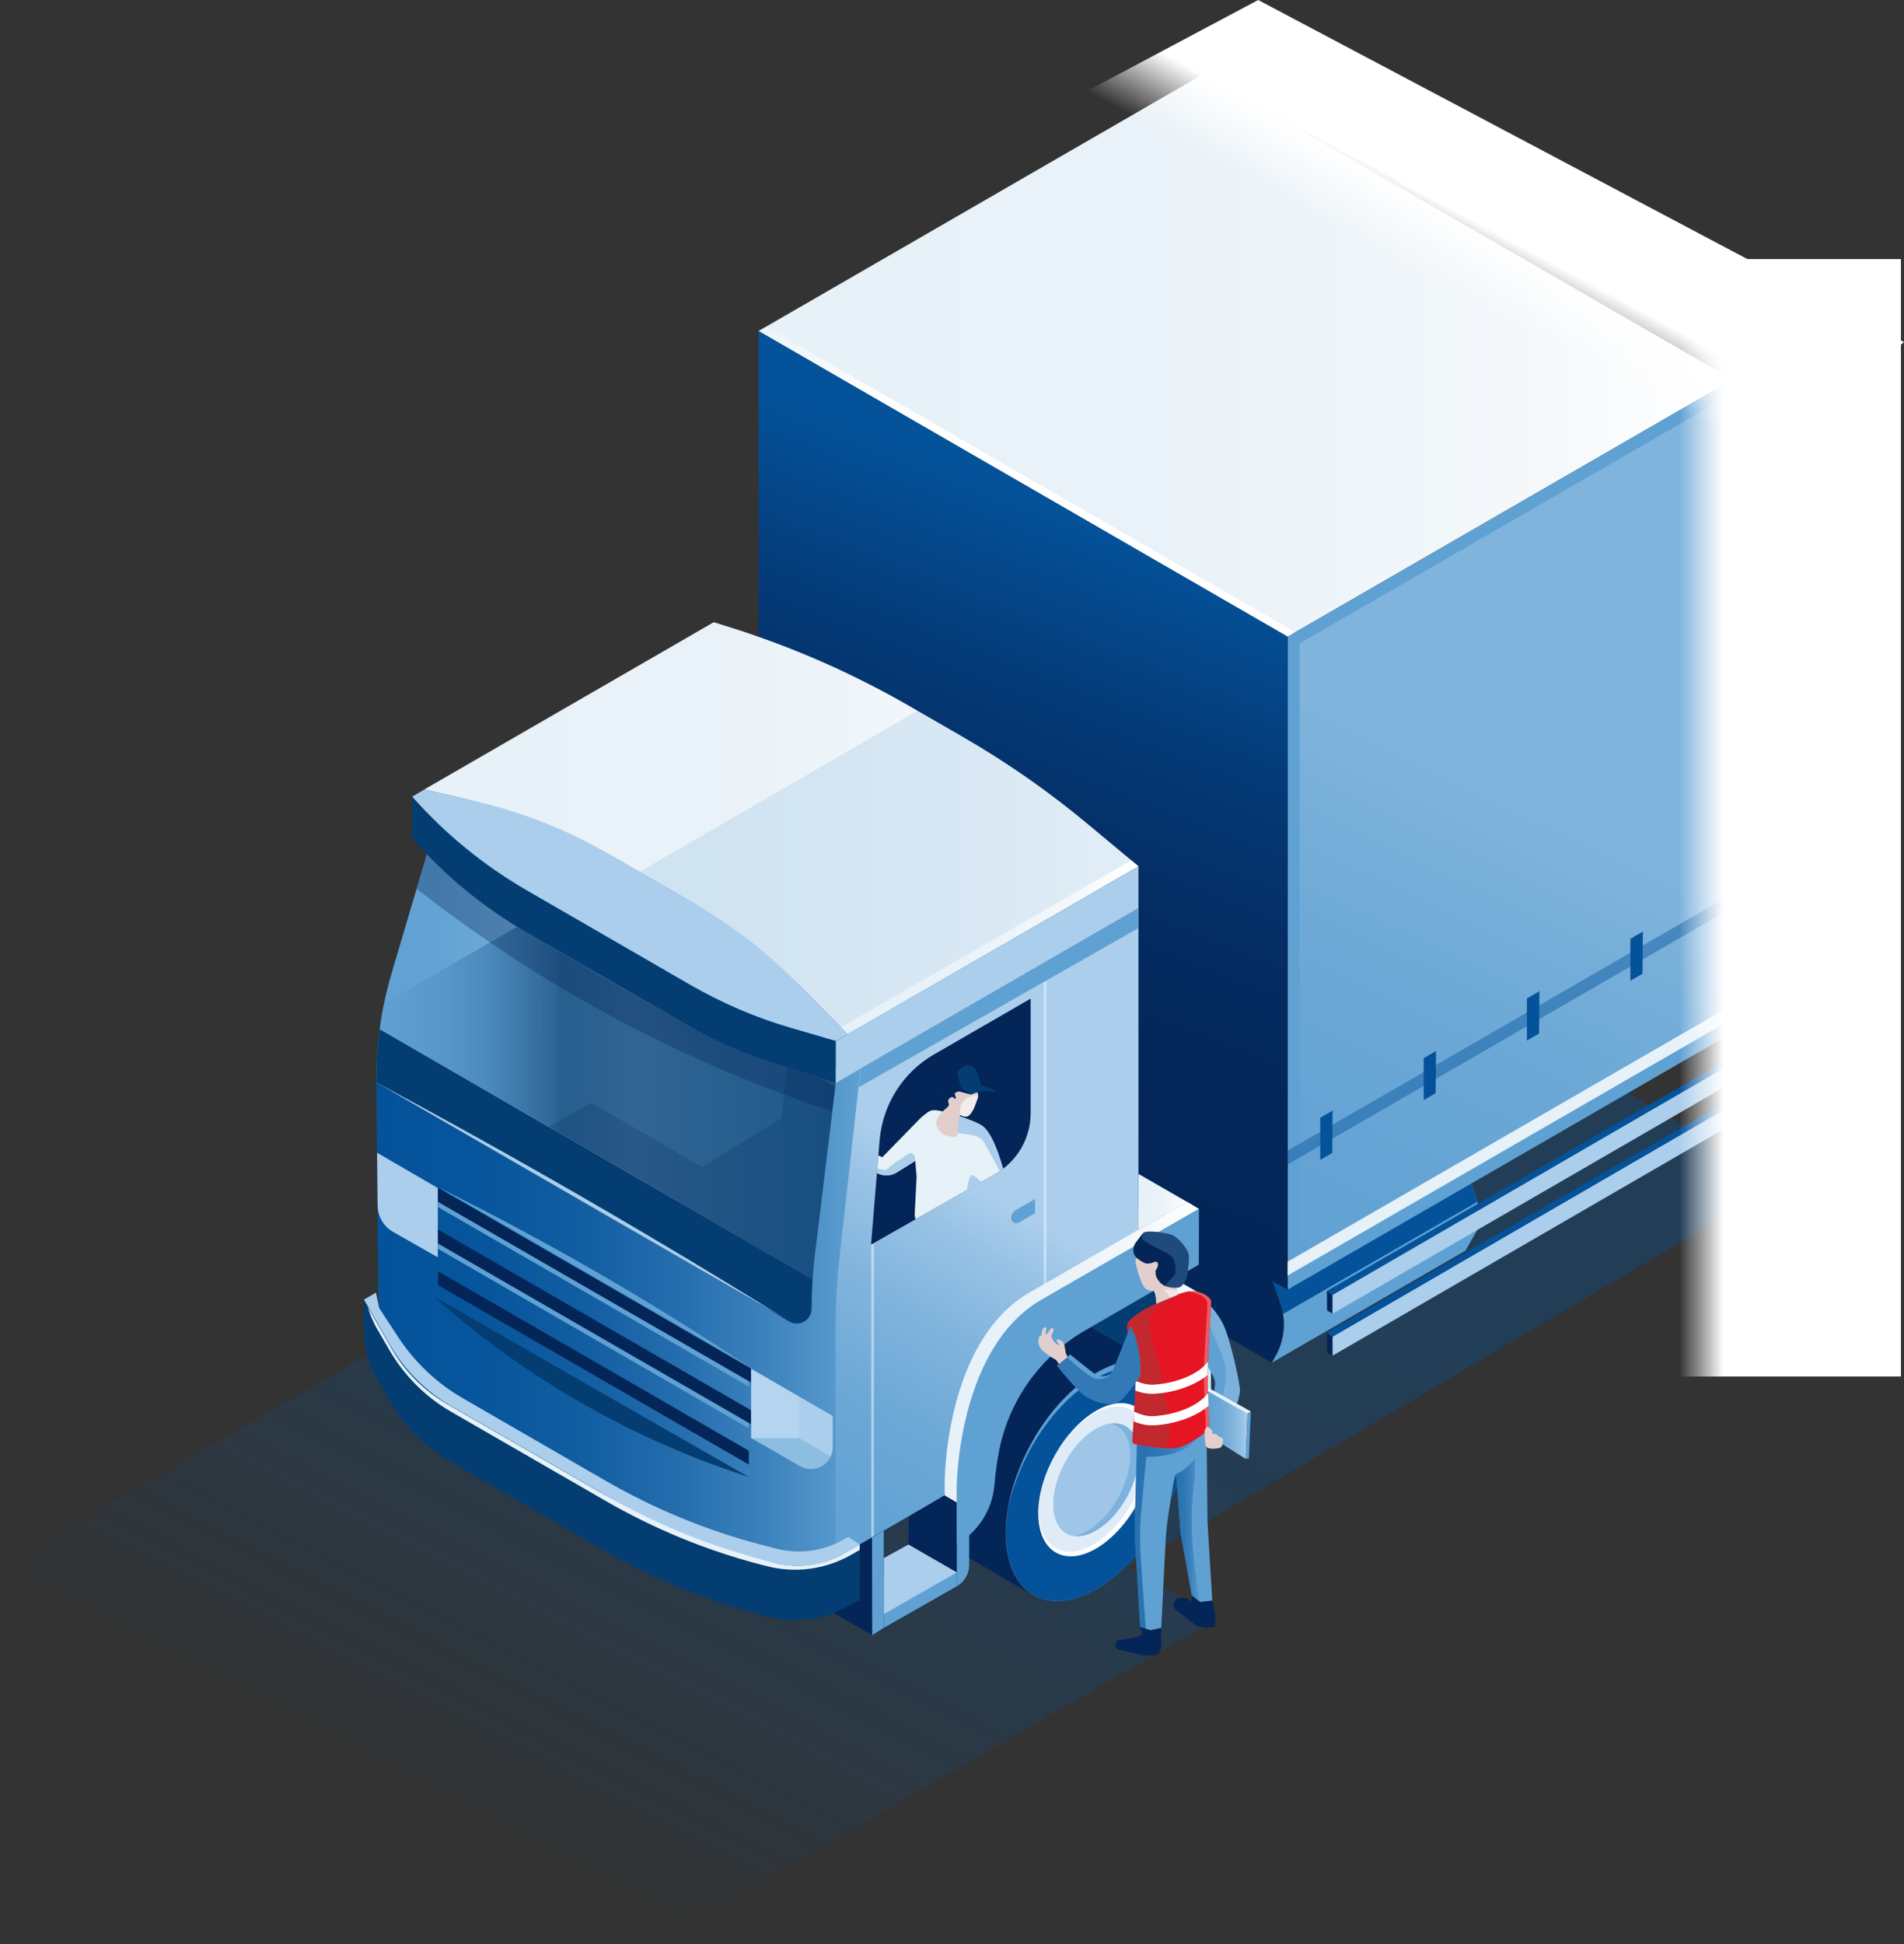 <?xml version="1.0" encoding="utf-8"?>
<!-- Generator: Adobe Illustrator 27.5.0, SVG Export Plug-In . SVG Version: 6.00 Build 0)  -->
<svg version="1.1" id="Calque_1" xmlns="http://www.w3.org/2000/svg" xmlns:xlink="http://www.w3.org/1999/xlink" x="0px" y="0px"
	 viewBox="0 0 1003.3 1024.3" style="enable-background:new 0 0 1003.3 1024.3;" xml:space="preserve">
<rect x="0" y="0" width="1003.3" height="1024.3" fill="#333333" stroke="none"/>
<style type="text/css">
	.st0{opacity:0.35;fill:url(#SVGID_1_);enable-background:new    ;}
	.st1{fill:#033D71;}
	.st2{fill:#60A1D3;}
	.st3{clip-path:url(#SVGID_00000078027009211397834580000017554516669481395105_);}
	.st4{fill:#04529A;}
	.st5{fill:#042557;}
	.st6{fill:url(#SVGID_00000152965368752250968380000003078755199606118793_);}
	.st7{clip-path:url(#SVGID_00000016075600682309501370000014628975375846566564_);}
	.st8{fill:url(#SVGID_00000011032534390810732310000012489004437137418428_);}
	.st9{fill:url(#SVGID_00000090976917598159981730000011143471012534960007_);}
	.st10{clip-path:url(#SVGID_00000141416116708956688830000007461799591625556633_);}
	.st11{fill:#FFFFFF;}
	.st12{clip-path:url(#SVGID_00000152965257797603985880000012393980710345579407_);}
	.st13{clip-path:url(#SVGID_00000016072238812470325170000000180016102554514839_);}
	.st14{opacity:0.35;fill:#FFFFFF;enable-background:new    ;}
	.st15{opacity:0.38;fill:#ABCEEC;enable-background:new    ;}
	.st16{fill:url(#SVGID_00000159447759827632303470000002080905130474173594_);}
	.st17{fill:url(#SVGID_00000139976291307209262030000001518198132614932625_);}
	.st18{fill:url(#SVGID_00000014621493929070958580000012736688627521302709_);}
	.st19{fill:url(#SVGID_00000085963716570454615540000009504874243707035008_);}
	.st20{fill:url(#SVGID_00000057835334597060220820000004727690153041371027_);}
	.st21{fill:url(#SVGID_00000030480349711640364980000004889450472782210959_);}
	.st22{fill:url(#SVGID_00000078767455772454446310000001999420411450887350_);}
	.st23{fill:url(#SVGID_00000150100809583628448860000015803995547216341166_);}
	.st24{clip-path:url(#SVGID_00000082341941893576331650000016595449126600082352_);}
	.st25{opacity:0.72;fill:url(#SVGID_00000147215388372457047100000000358053822524949666_);enable-background:new    ;}
	.st26{opacity:0.2;fill:#042557;enable-background:new    ;}
	.st27{opacity:0.33;fill:#042557;enable-background:new    ;}
	.st28{fill:url(#SVGID_00000037656078490617987760000013495480549508491681_);}
	.st29{clip-path:url(#SVGID_00000124842194716903656700000010091217239655077812_);}
	.st30{opacity:0.18;fill:#60A1D3;enable-background:new    ;}
	.st31{fill:url(#SVGID_00000165927869116712446490000009749452358718305937_);}
	.st32{fill:#ABCEEC;}
	.st33{clip-path:url(#SVGID_00000052798708225771900900000000665246272400768419_);}
	.st34{fill:#E6F1F8;}
	.st35{opacity:0.2;fill:url(#SVGID_00000158005114923515882460000016545644971929333376_);enable-background:new    ;}
	.st36{opacity:0.44;fill:#04529A;enable-background:new    ;}
	.st37{clip-path:url(#SVGID_00000120551698946864470960000015680984665029121928_);}
	.st38{opacity:0.38;fill:#60A1D3;enable-background:new    ;}
	.st39{opacity:0.15;fill:#EEF7FF;enable-background:new    ;}
	.st40{opacity:0.51;fill:#EEF7FF;enable-background:new    ;}
	.st41{clip-path:url(#SVGID_00000127014267080949321170000010206374815997175482_);}
	.st42{clip-path:url(#SVGID_00000124848400396703996370000010206046072197922447_);}
	.st43{opacity:0.5;fill:#04529A;enable-background:new    ;}
	.st44{clip-path:url(#SVGID_00000104699586302841053790000014013191475800111249_);}
	.st45{clip-path:url(#SVGID_00000054972414092368350940000013439447255477924739_);}
	.st46{fill:#E2CFCD;}
	.st47{clip-path:url(#SVGID_00000024723672255666499560000007064382296603635881_);}
	.st48{clip-path:url(#SVGID_00000043420091420582725840000011203414124620749726_);}
	.st49{opacity:0.6;fill:#FFFFFF;enable-background:new    ;}
	.st50{clip-path:url(#SVGID_00000001665444156253149860000009696146568074907045_);}
	.st51{clip-path:url(#SVGID_00000146491108793737131080000003288108736634997159_);}
	.st52{opacity:0.6;fill:url(#SVGID_00000005247945929100872740000001273551097922462089_);enable-background:new    ;}
	.st53{clip-path:url(#SVGID_00000066509988102484832580000008324793536057261975_);}
	.st54{opacity:0.6;fill:url(#SVGID_00000023282960676123393000000008144728755820006589_);enable-background:new    ;}
	.st55{clip-path:url(#SVGID_00000179605558537544196070000015449440361380375182_);}
	.st56{opacity:0.2;fill:#E6F1F8;enable-background:new    ;}
	.st57{fill:url(#SVGID_00000153684691836096531360000002902230783000315794_);}
	.st58{fill:#E51524;}
	.st59{clip-path:url(#SVGID_00000108307595912759368290000017285150631983743633_);}
	.st60{fill:#EA5A62;}
	.st61{fill:#C1292E;}
	.st62{clip-path:url(#SVGID_00000058584924753447053530000007077711239038444962_);}
	.st63{clip-path:url(#SVGID_00000124130728689956219880000006846415432334529191_);}
	.st64{opacity:0.5;fill:#FFFFFF;enable-background:new    ;}
	.st65{clip-path:url(#SVGID_00000024712221885958811110000005809595179407057031_);}
	.st66{opacity:0.3;fill:#60A1D3;enable-background:new    ;}
	.st67{fill:url(#SVGID_00000076570648328611079110000006635499648905276845_);}
	.st68{fill:url(#SVGID_00000079470676948084800480000009162990499216026269_);}
</style>
<g>
	<g id="assistance-2">
		
			<linearGradient id="SVGID_1_" gradientUnits="userSpaceOnUse" x1="584.94" y1="358.63" x2="326.09" y2="-144.04" gradientTransform="matrix(1 0 0 -1 0 858.86)">
			<stop  offset="0" style="stop-color:#04529A"/>
			<stop  offset="0.18" style="stop-color:#04529A;stop-opacity:0.98"/>
			<stop  offset="0.34" style="stop-color:#04529A;stop-opacity:0.91"/>
			<stop  offset="0.5" style="stop-color:#04529A;stop-opacity:0.79"/>
			<stop  offset="0.64" style="stop-color:#04529A;stop-opacity:0.62"/>
			<stop  offset="0.79" style="stop-color:#04529A;stop-opacity:0.41"/>
			<stop  offset="0.93" style="stop-color:#04529A;stop-opacity:0.15"/>
			<stop  offset="1" style="stop-color:#04529A;stop-opacity:0"/>
		</linearGradient>
		<polygon class="st0" points="229.4,693.2 0,825.7 344.1,1024.3 641.6,852.6 595,825.7 939.1,622.9 820.9,554.6 		"/>
		<g id="camion">
			<polygon class="st1" points="599.9,633.1 676.5,677.3 765.2,626.1 772.2,614.8 765.7,611 701.9,574.3 			"/>
			<path class="st2" d="M772.2,614.8l6.4,18.4l-0.1,14.7l-6.3,11l-102,59l1.4-2.5c3.2-5.6,4.9-11.9,4.9-18.3l0,0
				c0-3.3-0.6-6.6-1.7-9.8l-4.8-13.6L772.2,614.8L772.2,614.8z"/>
			<g>
				<defs>
					<path id="SVGID_00000042015401739830491820000012166574684098663350_" d="M772.2,614.8l6.4,18.4l-0.1,14.7l-6.3,11l-102,59
						l1.4-2.5c3.2-5.6,4.9-11.9,4.9-18.3l0,0c0-3.3-0.6-6.6-1.7-9.8l-4.8-13.6L772.2,614.8L772.2,614.8z"/>
				</defs>
				<clipPath id="SVGID_00000059272654701116801630000015088778156164455087_">
					<use xlink:href="#SVGID_00000042015401739830491820000012166574684098663350_"  style="overflow:visible;"/>
				</clipPath>
				<g style="clip-path:url(#SVGID_00000059272654701116801630000015088778156164455087_);">
					<polygon class="st4" points="664.9,698.7 809.3,615.4 800.7,587.1 654.5,673.7 					"/>
				</g>
			</g>
			<path class="st5" d="M599.9,633.1v44.2l63.8,36.9l6.4,3.6l1.9-3.2c3-5.1,4.5-10.8,4.5-16.7l0,0c0-3.9-0.7-7.7-1.9-11.4l-4.5-12.8
				L599.9,633.1L599.9,633.1z"/>
			<g id="remorque_fond">
				
					<linearGradient id="SVGID_00000137823029880152907240000016256677865932683695_" gradientUnits="userSpaceOnUse" x1="399.67" y1="671.65" x2="913.01" y2="671.65" gradientTransform="matrix(1 0 0 -1 0 858.86)">
					<stop  offset="0" style="stop-color:#E6F1F8"/>
					<stop  offset="0.41" style="stop-color:#E9F2F8"/>
					<stop  offset="0.78" style="stop-color:#F4F8FB"/>
					<stop  offset="1" style="stop-color:#FFFFFF"/>
				</linearGradient>
				<polygon style="fill:url(#SVGID_00000137823029880152907240000016256677865932683695_);" points="399.7,174.4 678.5,335.4 
					913,200 634.1,39 				"/>
				<g>
					<defs>
						<polygon id="SVGID_00000102546275801469849100000010625935287921285022_" points="399.7,174.4 678.5,335.4 913,200 634.1,39 
													"/>
					</defs>
					<clipPath id="SVGID_00000034077178957499106590000016848803581477596053_">
						<use xlink:href="#SVGID_00000102546275801469849100000010625935287921285022_"  style="overflow:visible;"/>
					</clipPath>
					<g style="clip-path:url(#SVGID_00000034077178957499106590000016848803581477596053_);">
						
							<linearGradient id="SVGID_00000013909402354753268190000015401062639085165220_" gradientUnits="userSpaceOnUse" x1="383.11" y1="595.985" x2="697.33" y2="595.985" gradientTransform="matrix(1 0 0 -1 0 858.86)">
							<stop  offset="0" style="stop-color:#FFFFFF;stop-opacity:0"/>
							<stop  offset="0.28" style="stop-color:#FFFFFF"/>
						</linearGradient>
						<polygon style="fill:url(#SVGID_00000013909402354753268190000015401062639085165220_);" points="395.7,167.5 697.3,341.6 
							668.8,358.3 383.1,193.1 						"/>
					</g>
				</g>
				<polygon class="st2" points="913,200 913,544 678.5,679.4 678.5,335.4 				"/>
				
					<linearGradient id="SVGID_00000065051554009980716760000000223489424771995812_" gradientUnits="userSpaceOnUse" x1="474.143" y1="267.079" x2="595.163" y2="574.269" gradientTransform="matrix(1 0 0 -1 0 858.86)">
					<stop  offset="0" style="stop-color:#042557"/>
					<stop  offset="0.26" style="stop-color:#04275A"/>
					<stop  offset="0.5" style="stop-color:#042E65"/>
					<stop  offset="0.72" style="stop-color:#043A77"/>
					<stop  offset="0.93" style="stop-color:#044B90"/>
					<stop  offset="1" style="stop-color:#04529A"/>
				</linearGradient>
				<polygon style="fill:url(#SVGID_00000065051554009980716760000000223489424771995812_);" points="678.5,679.4 399.7,525.7 
					399.7,174.4 678.5,335.4 				"/>
			</g>
			<g id="cabine">
				<polygon class="st1" points="625.4,765.8 625.4,780.2 529.3,724.5 529.3,717.6 606.2,673.7 626,684.4 				"/>
				<g id="roue">
					<path class="st5" d="M610.2,719.8c-10.9-5.9-25.3-2.5-39.1,7.7c-10.5,7.7-20.6,19.4-28.4,33.9c-2.8,5.2-5.2,10.4-7,15.6
						c-0.7,2-1.4,3.9-2,5.9c0,0.1-0.1,0.1-0.1,0.2c-1.9,6.4-3.1,12.7-3.6,18.7c-1.4,17.7,3.4,32.3,14.4,38.6
						c0.1,0.1,0.3,0.2,0.4,0.3c0.1,0,0.1,0.1,0.1,0.1c0.3,0.2,0.7,0.3,1,0.5c-0.4-0.1-0.7-0.3-1-0.5c-0.1,0-0.1-0.1-0.1-0.1
						c-0.1-0.1-0.3-0.2-0.4-0.3l-52.1-30.1l0.1-0.1c-0.5-0.2-0.9-0.4-1.3-0.7l-0.1-0.1c-0.1-0.1-0.3-0.2-0.4-0.3
						c-14.7-8.4-18.4-31.8-10.7-57.4c2.1-7.1,5.1-14.3,9-21.5c18-33.3,48.2-52,67.4-41.6c0,0,0,0,0.1,0v0L610.2,719.8L610.2,719.8z"
						/>
					<path class="st2" d="M612.5,799c-0.2,0.3-0.3,0.5-0.4,0.8c-8.9,16.1-20.6,28.7-32.4,36.2c-1.4,0.9-2.8,1.7-4.3,2.4
						c-0.1,0.1-0.3,0.2-0.4,0.2c-0.8,0.4-1.5,0.8-2.3,1.1c-0.8,0.4-1.6,0.7-2.3,1c0,0-0.1,0-0.1,0c-2.3,0.9-4.6,1.6-6.8,2.1
						c-3.9,0.8-7.6,0.9-11.2,0.3c-1-0.2-1.9-0.4-2.9-0.7c-1.1-0.3-2.2-0.7-3.2-1.2c-0.3-0.2-0.7-0.3-1-0.5c-0.1,0-0.1-0.1-0.1-0.1
						c-0.1-0.1-0.3-0.2-0.4-0.3c-11-6.2-15.8-20.9-14.4-38.6c0.5-6,1.7-12.3,3.6-18.7c0-0.1,0-0.1,0.1-0.2c0.6-2,1.2-3.9,2-5.9
						c1.9-5.2,4.2-10.4,7-15.6c7.8-14.5,17.9-26.2,28.4-33.9c13.7-10.2,28.2-13.6,39.1-7.7C629.5,730.2,630.5,765.7,612.5,799
						L612.5,799z"/>
					<g>
						<defs>
							<path id="SVGID_00000052091146892311598940000003278716314323181488_" d="M612.5,799c-0.2,0.3-0.3,0.5-0.4,0.8
								c-8.9,16.1-20.6,28.7-32.4,36.2c-1.4,0.9-2.8,1.7-4.3,2.4c-0.1,0.1-0.3,0.2-0.4,0.2c-0.8,0.4-1.5,0.8-2.3,1.1
								c-0.8,0.4-1.6,0.7-2.3,1c0,0-0.1,0-0.1,0c-2.3,0.9-4.6,1.6-6.8,2.1c-3.9,0.8-7.6,0.9-11.2,0.3c-1-0.2-1.9-0.4-2.9-0.7
								c-1.1-0.3-2.2-0.7-3.2-1.2c-0.3-0.2-0.7-0.3-1-0.5c-0.1,0-0.1-0.1-0.1-0.1c-0.1-0.1-0.3-0.2-0.4-0.3
								c-11-6.2-15.8-20.9-14.4-38.6c0.5-6,1.7-12.3,3.6-18.7c0-0.1,0-0.1,0.1-0.2c0.6-2,1.2-3.9,2-5.9c1.9-5.2,4.2-10.4,7-15.6
								c7.8-14.5,17.9-26.2,28.4-33.9c13.7-10.2,28.2-13.6,39.1-7.7C629.5,730.2,630.5,765.7,612.5,799L612.5,799z"/>
						</defs>
						<clipPath id="SVGID_00000019639304324241789310000006068136684062394252_">
							<use xlink:href="#SVGID_00000052091146892311598940000003278716314323181488_"  style="overflow:visible;"/>
						</clipPath>
						<g style="clip-path:url(#SVGID_00000019639304324241789310000006068136684062394252_);">
							<path class="st4" d="M611.9,802.2c-0.2,0.3-0.3,0.5-0.4,0.8c-8.9,16.1-20.6,28.7-32.4,36.2c-1.4,0.9-2.8,1.7-4.3,2.4
								c-0.1,0.1-0.3,0.2-0.4,0.2c-0.8,0.4-1.5,0.8-2.3,1.1c-0.8,0.4-1.6,0.7-2.3,1c0,0-0.1,0-0.1,0c-2.3,0.9-4.6,1.6-6.8,2.1
								c-3.9,0.8-7.6,0.9-11.2,0.3c-1-0.2-1.9-0.4-2.9-0.7c-1.1-0.3-2.2-0.7-3.2-1.2c-0.3-0.2-0.7-0.3-1-0.5c-0.1,0-0.1-0.1-0.1-0.1
								c-0.1-0.1-0.3-0.2-0.4-0.3c-11-6.2-15.8-20.9-14.4-38.6c0.5-6,1.7-12.3,3.6-18.7c0-0.1,0-0.1,0.1-0.2c0.6-2,1.2-3.9,2-5.9
								c1.9-5.2,4.2-10.4,7-15.6c7.8-14.5,17.9-26.2,28.4-33.9c13.7-10.2,28.2-13.6,39.1-7.7C628.9,733.4,630,768.9,611.9,802.2
								L611.9,802.2z"/>
						</g>
					</g>
					
						<ellipse transform="matrix(0.475 -0.88 0.88 0.475 -383.337 917.323)" class="st11" cx="577.6" cy="780.1" rx="43.8" ry="25.2"/>
					<g>
						<defs>
							
								<ellipse id="SVGID_00000174573175058193742970000017521209486593003187_" transform="matrix(0.475 -0.88 0.88 0.475 -383.337 917.323)" cx="577.6" cy="780.1" rx="43.8" ry="25.2"/>
						</defs>
						<clipPath id="SVGID_00000003785752028094722150000012581220150597448364_">
							<use xlink:href="#SVGID_00000174573175058193742970000017521209486593003187_"  style="overflow:visible;"/>
						</clipPath>
						<g style="clip-path:url(#SVGID_00000003785752028094722150000012581220150597448364_);">
							
								<ellipse transform="matrix(0.475 -0.88 0.88 0.475 -383.337 917.323)" class="st2" cx="577.6" cy="780.1" rx="32.3" ry="18.7"/>
							<g>
								<defs>
									
										<ellipse id="SVGID_00000177458559519628352880000013873867428801663675_" transform="matrix(0.475 -0.88 0.88 0.475 -383.337 917.323)" cx="577.6" cy="780.1" rx="32.3" ry="18.7"/>
								</defs>
								<clipPath id="SVGID_00000049922353999508279990000011569821740358062748_">
									<use xlink:href="#SVGID_00000177458559519628352880000013873867428801663675_"  style="overflow:visible;"/>
								</clipPath>
								<g style="clip-path:url(#SVGID_00000049922353999508279990000011569821740358062748_);">
									
										<ellipse transform="matrix(0.475 -0.88 0.88 0.475 -385.672 913.419)" class="st14" cx="573.1" cy="780.1" rx="32.3" ry="18.7"/>
								</g>
							</g>
							
								<ellipse transform="matrix(0.475 -0.88 0.88 0.475 -383.734 916.011)" class="st15" cx="576.3" cy="779.8" rx="41.5" ry="23.9"/>
						</g>
					</g>
				</g>
				
					<linearGradient id="SVGID_00000139263156313610409620000003944983125377577091_" gradientUnits="userSpaceOnUse" x1="198.371" y1="216.48" x2="453.65" y2="216.48" gradientTransform="matrix(1 0 0 -1 0 858.86)">
					<stop  offset="0" style="stop-color:#04529A"/>
					<stop  offset="0.23" style="stop-color:#07559C"/>
					<stop  offset="0.43" style="stop-color:#125EA2"/>
					<stop  offset="0.62" style="stop-color:#246DAE"/>
					<stop  offset="0.81" style="stop-color:#3D83BD"/>
					<stop  offset="0.99" style="stop-color:#5E9FD1"/>
					<stop  offset="1" style="stop-color:#60A1D3"/>
				</linearGradient>
				<path style="fill:url(#SVGID_00000139263156313610409620000003944983125377577091_);" d="M440.4,843l-12.6,7.4L357.7,832
					L222.8,754l-23.1-35.4l-1.4-146.4c-0.2-20.6,2.7-41.2,8.6-61l22.8-76.9l223.9,128.6"/>
				
					<linearGradient id="SVGID_00000031910271906851188120000002262478065879051153_" gradientUnits="userSpaceOnUse" x1="405.091" y1="31.655" x2="521.171" y2="229.195" gradientTransform="matrix(1 0 0 -1 0 858.86)">
					<stop  offset="0" style="stop-color:#60A1D3"/>
					<stop  offset="0.25" style="stop-color:#63A3D4"/>
					<stop  offset="0.47" style="stop-color:#6EA9D7"/>
					<stop  offset="0.68" style="stop-color:#80B4DD"/>
					<stop  offset="0.89" style="stop-color:#99C3E6"/>
					<stop  offset="1" style="stop-color:#ABCEEC"/>
				</linearGradient>
				<path style="fill:url(#SVGID_00000031910271906851188120000002262478065879051153_);" d="M599.9,478.5v198.9l-19.2,11.1
					l-37,21.3c-13,25.5-21.2,55.3-25.6,88.3l-14,8.1v-22l-57.3,33.1v22l-6.5,3.8V699.9c0-12.6,0.7-25.2,2.1-37.8l11.1-99.2
					L599.9,478.5L599.9,478.5z"/>
				
					<linearGradient id="SVGID_00000000190886684898840300000009956450048505055378_" gradientUnits="userSpaceOnUse" x1="561.47" y1="180" x2="638.1" y2="180" gradientTransform="matrix(1 0 0 -1 0 858.86)">
					<stop  offset="0" style="stop-color:#E6F1F8"/>
					<stop  offset="0.41" style="stop-color:#E9F2F8"/>
					<stop  offset="0.78" style="stop-color:#F4F8FB"/>
					<stop  offset="1" style="stop-color:#FFFFFF"/>
				</linearGradient>
				<polygon style="fill:url(#SVGID_00000000190886684898840300000009956450048505055378_);" points="638.1,684.8 613.9,698.7 
					606.2,673.7 599.9,677.4 580.7,688.5 580.6,688.4 561.5,677.4 593.4,659 599.9,662.7 612.5,670 				"/>
				
					<linearGradient id="SVGID_00000023975826119597866440000014145530078293007797_" gradientUnits="userSpaceOnUse" x1="655.649" y1="137.618" x2="624.669" y2="132.418" gradientTransform="matrix(1 0 0 -1 0 858.86)">
					<stop  offset="0" style="stop-color:#E6F1F8"/>
					<stop  offset="0.28" style="stop-color:#E2EEF7"/>
					<stop  offset="0.53" style="stop-color:#D7E8F5"/>
					<stop  offset="0.76" style="stop-color:#C5DDF1"/>
					<stop  offset="0.99" style="stop-color:#ACCEEC"/>
					<stop  offset="1" style="stop-color:#ABCEEC"/>
				</linearGradient>
				<path style="fill:url(#SVGID_00000023975826119597866440000014145530078293007797_);" d="M638.1,684.8v73.7l-12.7,7.3v-23.5
					c0-4-0.6-7.9-1.8-11.7l-9.7-31.9L638.1,684.8L638.1,684.8z"/>
				
					<linearGradient id="SVGID_00000041991525682845454730000016959491778978447270_" gradientUnits="userSpaceOnUse" x1="542.45" y1="177.75" x2="542.47" y2="177.75" gradientTransform="matrix(1 0 0 -1 0 858.86)">
					<stop  offset="0" style="stop-color:#E6F1F8"/>
					<stop  offset="0.41" style="stop-color:#E9F2F8"/>
					<stop  offset="0.78" style="stop-color:#F4F8FB"/>
					<stop  offset="1" style="stop-color:#FFFFFF"/>
				</linearGradient>
				<path style="fill:url(#SVGID_00000041991525682845454730000016959491778978447270_);" d="M542.5,681.1L542.5,681.1L542.5,681.1
					L542.5,681.1L542.5,681.1z"/>
				
					<linearGradient id="SVGID_00000121962626038754042170000002343550764955945095_" gradientUnits="userSpaceOnUse" x1="497.8" y1="135.42" x2="631.78" y2="135.42" gradientTransform="matrix(1 0 0 -1 0 858.86)">
					<stop  offset="0" style="stop-color:#E6F1F8"/>
					<stop  offset="0.41" style="stop-color:#E9F2F8"/>
					<stop  offset="0.78" style="stop-color:#F4F8FB"/>
					<stop  offset="1" style="stop-color:#FFFFFF"/>
				</linearGradient>
				<path style="fill:url(#SVGID_00000121962626038754042170000002343550764955945095_);" d="M631.8,636.9l-82.9,47.9l-6.4,4.2v21.5
					c0,0-25.6,22.1-25.6,88.3l-12.7,7.4v7.4l-6.4-3.7v-29.5c0,0,0.1-73.6,44.6-99.4c29.7-17.2,29.7-17.2,0,0l0,0l83.1-47.9
					L631.8,636.9L631.8,636.9z"/>
				<path class="st4" d="M542.4,681.1C542.4,681.1,542.4,681.1,542.4,681.1L542.4,681.1L542.4,681.1L542.4,681.1z"/>
				
					<linearGradient id="SVGID_00000170276965827192343770000007888045883269439121_" gradientUnits="userSpaceOnUse" x1="599.78" y1="225.59" x2="625.47" y2="225.59" gradientTransform="matrix(1 0 0 -1 0 858.86)">
					<stop  offset="0" style="stop-color:#E6F1F8"/>
					<stop  offset="0.41" style="stop-color:#E9F2F8"/>
					<stop  offset="0.78" style="stop-color:#F4F8FB"/>
					<stop  offset="1" style="stop-color:#FFFFFF"/>
				</linearGradient>
				<polygon style="fill:url(#SVGID_00000170276965827192343770000007888045883269439121_);" points="625.5,633.2 600,618.5 
					599.8,648 				"/>
				
					<linearGradient id="SVGID_00000158014113527628631080000017736179096697486467_" gradientUnits="userSpaceOnUse" x1="198.37" y1="289.93" x2="440.38" y2="289.93" gradientTransform="matrix(1 0 0 -1 0 858.86)">
					<stop  offset="0" style="stop-color:#60A1D3"/>
					<stop  offset="0.14" style="stop-color:#63A3D4"/>
					<stop  offset="0.26" style="stop-color:#6EA9D7"/>
					<stop  offset="0.38" style="stop-color:#80B4DD"/>
					<stop  offset="0.5" style="stop-color:#99C3E6"/>
					<stop  offset="0.56" style="stop-color:#ABCEEC"/>
					<stop  offset="1" style="stop-color:#60A1D3"/>
				</linearGradient>
				<path style="fill:url(#SVGID_00000158014113527628631080000017736179096697486467_);" d="M440.4,570.6L429.8,658
					c-1.4,10.4-2.1,20.9-2.1,31.4l0,0c0,6.1-6.6,9.9-11.9,6.8l-217.5-126c0-19.6,2.5-38.8,8.1-57.6l21.4-72.3L440.4,570.6
					L440.4,570.6z"/>
				<g>
					<defs>
						<path id="SVGID_00000055681445571031251330000002831691057545282206_" d="M440.4,570.6L429.8,658c-1.4,10.4-2.1,20.9-2.1,31.4
							l0,0c0,6.1-6.6,9.9-11.9,6.8l-217.5-126c0-19.6,2.5-38.8,8.1-57.6l21.4-72.3L440.4,570.6L440.4,570.6z"/>
					</defs>
					<clipPath id="SVGID_00000093884137883702172370000010920623770340457916_">
						<use xlink:href="#SVGID_00000055681445571031251330000002831691057545282206_"  style="overflow:visible;"/>
					</clipPath>
					<g style="clip-path:url(#SVGID_00000093884137883702172370000010920623770340457916_);">
						<polygon class="st1" points="434,677.4 191.8,537.5 191.7,581.7 434,721.5 						"/>
						
							<linearGradient id="SVGID_00000006680124902704284480000010359663372608798854_" gradientUnits="userSpaceOnUse" x1="189.72" y1="277.7" x2="440.39" y2="277.7" gradientTransform="matrix(1 0 0 -1 0 858.86)">
							<stop  offset="0" style="stop-color:#60A1D3"/>
							<stop  offset="9.000000e-02" style="stop-color:#5C9DCF"/>
							<stop  offset="0.18" style="stop-color:#5292C5"/>
							<stop  offset="0.26" style="stop-color:#4180B3"/>
							<stop  offset="0.33" style="stop-color:#2A679A"/>
							<stop  offset="0.41" style="stop-color:#0C467A"/>
							<stop  offset="0.42" style="stop-color:#033D71"/>
						</linearGradient>
						
							<path style="opacity:0.72;fill:url(#SVGID_00000006680124902704284480000010359663372608798854_);enable-background:new    ;" d="
							M189.7,536l82.7-47.7l43.6,25.3l43.4,25c15.8,9.1,32.4,16.5,49.7,22l31.2,10l-12.1,103.5L189.7,536L189.7,536z"/>
						<polygon class="st26" points="288.4,594.1 311.5,581 340.3,597.6 369.9,614.8 411.8,589.2 414.9,558.5 440.4,570.6 
							434.6,625.8 433,638.9 431.5,650.1 449.6,660.8 430.6,675.4 288.4,594.1 						"/>
						<path class="st27" d="M193.2,446.6c28.8,24.8,65.5,52.5,110.6,78.6c52.7,30.4,102,50,142.3,62.7v-11.8L192.3,430.3
							C192.6,435.8,192.9,441.2,193.2,446.6L193.2,446.6z"/>
					</g>
				</g>
				<polygon class="st4" points="599.9,478.5 446.7,566.9 223.7,438 376.2,350 				"/>
				
					<linearGradient id="SVGID_00000155108722303739682490000016207600640059246743_" gradientUnits="userSpaceOnUse" x1="223.63" y1="422.475" x2="599.89" y2="422.475" gradientTransform="matrix(1 0 0 -1 0 858.86)">
					<stop  offset="0" style="stop-color:#E6F1F8"/>
					<stop  offset="0.41" style="stop-color:#E9F2F8"/>
					<stop  offset="0.78" style="stop-color:#F4F8FB"/>
					<stop  offset="1" style="stop-color:#FFFFFF"/>
				</linearGradient>
				<path style="fill:url(#SVGID_00000155108722303739682490000016207600640059246743_);" d="M599.9,456.4l-153.2,88.4l-22.9-23.1
					c-18.7-18.8-39.8-35.1-62.7-48.4l-35-20.2c-25.7-14.8-53.4-25.8-82.3-32.5l-20.2-4.7l152.5-88.1l8,2.5
					c33.2,10.4,65.2,24.4,95.3,41.8l27.9,16.1c23.4,13.5,45.6,29,66.3,46.3L599.9,456.4L599.9,456.4z"/>
				<g>
					<defs>
						<path id="SVGID_00000181081245728049381720000002420703697414036390_" d="M599.9,456.4l-153.2,88.4l-22.9-23.1
							c-18.7-18.8-39.8-35.1-62.7-48.4l-35-20.2c-25.7-14.8-53.4-25.8-82.3-32.5l-20.2-4.7l152.5-88.1l8,2.5
							c33.2,10.4,65.2,24.4,95.3,41.8l27.9,16.1c23.4,13.5,45.6,29,66.3,46.3L599.9,456.4L599.9,456.4z"/>
					</defs>
					<clipPath id="SVGID_00000109729764099997887380000010507092248870213003_">
						<use xlink:href="#SVGID_00000181081245728049381720000002420703697414036390_"  style="overflow:visible;"/>
					</clipPath>
					<g style="clip-path:url(#SVGID_00000109729764099997887380000010507092248870213003_);">
						<polygon class="st30" points="605,454 445.7,546.3 325.9,465.8 500.8,364.4 						"/>
						
							<linearGradient id="SVGID_00000143611575210182545920000011947913655000202399_" gradientUnits="userSpaceOnUse" x1="440.39" y1="360.2" x2="599.89" y2="360.2" gradientTransform="matrix(1 0 0 -1 0 858.86)">
							<stop  offset="0" style="stop-color:#E6F1F8"/>
							<stop  offset="0.41" style="stop-color:#E9F2F8"/>
							<stop  offset="0.78" style="stop-color:#F4F8FB"/>
							<stop  offset="1" style="stop-color:#FFFFFF"/>
						</linearGradient>
						<polyline style="fill:url(#SVGID_00000143611575210182545920000011947913655000202399_);" points="446.7,544.8 599.9,456.5 
							597.5,452.5 440.4,542.7 446.7,544.8 						"/>
					</g>
				</g>
				<polygon class="st32" points="440.4,570.6 599.9,478.5 599.9,456.5 440.4,548.5 				"/>
				<path class="st1" d="M217.2,419.7l0.1,22l0,0c17,19.5,37.1,36.1,59.5,49.1l84.6,48.9c14.4,8.3,29.7,15.1,45.5,20.2l33.4,10.7
					l0,0v-22.1l-24.2-7.1c-18-5.2-35.3-12.7-51.6-22l-88.1-50.9c-22-12.7-41.8-28.9-58.6-48L217.2,419.7L217.2,419.7z"/>
				<path class="st32" d="M446.7,544.8l-6.3,3.6l-23.3-6.8c-18.7-5.4-36.6-13.1-53.4-22.8L277.5,469c-22.6-13.1-43-29.8-60.3-49.3
					l0,0l6.5-3.8l27.1,6.3c24.3,5.6,47.6,14.8,69.2,27.3l46.7,27c19.3,11.2,37,24.8,52.7,40.7L446.7,544.8L446.7,544.8z"/>
				<path class="st1" d="M453.1,843l-4.1,2.4c-13.7,7.9-30,10.2-45.3,6.1l-3.2-0.8c-28.6-7.5-56-18.8-81.6-33.6l-81.3-46.9
					c-13.5-7.8-24.6-19-32.4-32.4l-6.5-11.2c-4.7-8.1-7.1-17.4-7.1-26.8v-15l14.5,25.3c7.1,12.4,17.4,22.7,29.8,29.8l51.2,29.5
					l25.5,14.7c29.7,17.1,61.6,30.2,94.8,39l0.6,0.2c12.5,3.3,25.8,1.5,37-5l8-4.6L453.1,843L453.1,843z"/>
				<g>
					<defs>
						<path id="SVGID_00000033364570239038054050000016696554734664797335_" d="M453.1,843l-4.1,2.4c-13.7,7.9-30,10.2-45.3,6.1
							l-3.2-0.8c-28.6-7.5-56-18.8-81.6-33.6l-81.3-46.9c-13.5-7.8-24.6-19-32.4-32.4l-6.5-11.2c-4.7-8.1-7.1-17.4-7.1-26.8v-15
							l14.5,25.3c7.1,12.4,17.4,22.7,29.8,29.8l51.2,29.5l25.5,14.7c29.7,17.1,61.6,30.2,94.8,39l0.6,0.2c12.5,3.3,25.8,1.5,37-5
							l8-4.6L453.1,843L453.1,843z"/>
					</defs>
					<clipPath id="SVGID_00000069365220470640305260000004266834911722500792_">
						<use xlink:href="#SVGID_00000033364570239038054050000016696554734664797335_"  style="overflow:visible;"/>
					</clipPath>
					<g style="clip-path:url(#SVGID_00000069365220470640305260000004266834911722500792_);">
						<path class="st34" d="M453.1,816.5l-4.1,2.4c-13.7,7.9-30,10.2-45.3,6.1l-3.2-0.8c-28.6-7.5-56-18.8-81.6-33.6l-81.3-46.9
							c-13.5-7.8-24.6-19-32.4-32.4l-6.5-11.2c-4.7-8.1-7.1-17.4-7.1-26.8v-15l14.5,25.3c7.1,12.4,17.4,22.7,29.8,29.8l51.2,29.5
							l25.5,14.7c29.7,17.1,61.6,30.2,94.8,39l0.6,0.2c12.5,3.3,25.8,1.5,37-5l8-4.6L453.1,816.5L453.1,816.5z"/>
					</g>
				</g>
				<path class="st32" d="M453.1,813.7l-8.3,4.8c-11,6.4-24,8.1-36.2,4.9l-7.9-2.1c-28.6-7.5-56-18.8-81.6-33.6l-81.3-46.9
					c-13.5-7.8-24.6-19-32.4-32.4l-13.6-23.7l6.3-3.7l1.7,8.1l9.8,15c8.7,13.4,20.5,24.6,34.4,32.6l75.1,43.4
					c25.7,14.8,53.2,26.2,81.9,33.7l7.7,2c12.3,3.2,25.3,1.5,36.2-4.9l2.1-1.2L453.1,813.7L453.1,813.7z"/>
				<path class="st5" d="M492.2,555.5l50.9-29.4v60.3c0,13.3-7.1,25.5-18.7,32.1l-65.4,37.2l4.5-54.9
					C465.1,581.9,475.8,564.9,492.2,555.5L492.2,555.5z"/>
				<path class="st2" d="M631.8,636.9l-0.1,29.4l-59.7,34.5c-24.1,13.9-40.9,37.7-45.8,65c-0.9,5.1-1.7,10.6-2.2,16.6
					c-1.1,13-8.6,24.7-19.9,31.2l0,0v-29.5c0,0,0.1-73.6,44.7-99.4L631.8,636.9L631.8,636.9z"/>
				<polygon class="st5" points="230.9,669.8 230.9,677.1 394.6,771.6 394.6,764.3 				"/>
				<polygon class="st2" points="230.9,655.2 230.9,658 394.6,752.5 394.6,749.7 				"/>
				<polygon class="st2" points="230.9,633.2 230.9,636 394.6,730.5 394.6,727.7 				"/>
				<path class="st2" d="M230.9,625.5l163.7,94.5c-25.2-16.8-52.5-33.9-81.9-50.8C284.5,653,257.1,638.5,230.9,625.5L230.9,625.5z"
					/>
				<polygon class="st5" points="230.7,647.7 230.7,655 395.8,750.3 395.8,743 				"/>
				<polygon class="st5" points="230.7,625.8 230.7,633.1 395.8,728.3 395.7,721 				"/>
				<polygon class="st5" points="504.2,835.7 504.2,791.6 497.7,787.8 478.7,799.2 478.7,821 				"/>
				<path class="st2" d="M504.2,835.7L504.2,835.7c4-2.3,6.5-6.5,6.5-11.2v-36.7l-6.5,3.8V835.7L504.2,835.7z"/>
				<polygon class="st5" points="459.5,810 453.1,813.7 453.1,843 439.4,849.9 443.1,852 459.6,861.5 465.7,857.6 465.7,806.4 				
					"/>
				<polygon class="st2" points="465.7,857.6 504.2,835.7 504.2,828.4 465.7,828.2 				"/>
				<polygon class="st32" points="465.7,850.4 504.2,828.4 478.7,813.7 465.7,820.9 				"/>
				<polygon class="st2" points="465.7,806.4 459.5,810 459.6,861.5 465.7,857.6 				"/>
				<polygon class="st1" points="625.4,780.2 631.8,776.8 631.9,762 625.4,765.8 				"/>
			</g>
			<polygon class="st5" points="699.3,712.5 702.2,714.2 702.2,704.2 699.2,702.1 			"/>
			<polygon class="st32" points="702.2,714.2 912.7,592.3 912.7,582.1 702.2,704.2 			"/>
			<polygon class="st4" points="702.2,704.2 912.7,582.2 909.8,580.5 699.2,702.1 			"/>
			<polygon class="st5" points="699.3,690.4 702.2,692.1 702.2,682.2 699.2,680.1 			"/>
			<polygon class="st32" points="702.2,692.1 912.7,570.3 912.7,560 702.2,682.2 			"/>
			<polygon class="st4" points="702.2,682.2 912.7,560.2 909.8,558.5 699.2,680.1 			"/>
			
				<linearGradient id="SVGID_00000044156735358065616800000006967291997320728736_" gradientUnits="userSpaceOnUse" x1="653.117" y1="123.111" x2="803.657" y2="434.441" gradientTransform="matrix(1 0 0 -1 0 858.86)">
				<stop  offset="0" style="stop-color:#60A1D3"/>
				<stop  offset="0.18" style="stop-color:#63A3D3"/>
				<stop  offset="0.34" style="stop-color:#6EA9D6"/>
				<stop  offset="0.49" style="stop-color:#80B4DB"/>
				<stop  offset="0.63" style="stop-color:#99C3E3"/>
				<stop  offset="0.78" style="stop-color:#BAD6EC"/>
				<stop  offset="0.91" style="stop-color:#E2EEF7"/>
				<stop  offset="1" style="stop-color:#FFFFFF"/>
			</linearGradient>
			
				<polygon style="opacity:0.2;fill:url(#SVGID_00000044156735358065616800000006967291997320728736_);enable-background:new    ;" points="
				684.8,339 684.9,661 913,529.3 913,207.3 			"/>
			<polygon class="st34" points="913,529.3 678.5,664.7 678.5,672 912.9,536.7 			"/>
			<polygon class="st36" points="678.5,606.2 913,470.8 913,478.1 678.5,613.5 			"/>
			<polygon class="st4" points="695.7,588.9 695.7,611.1 702,607.4 702.2,585.1 			"/>
			<polygon class="st4" points="750.2,557.5 750.2,579.6 756.5,575.9 756.7,553.7 			"/>
			<polygon class="st4" points="804.6,526 804.6,548.2 811,544.5 811.2,522.2 			"/>
			<polygon class="st4" points="859.1,494.6 859.1,516.7 865.5,513 865.7,490.8 			"/>
			<path class="st32" d="M395.8,721.1v36.5l25.8,14.8c7.7,4.4,17.2-1.1,17.2-9.9V746L395.8,721.1L395.8,721.1z"/>
			<g>
				<defs>
					<path id="SVGID_00000053523417558957563160000017066004502152734619_" d="M395.8,721.1v36.5l25.8,14.8
						c7.7,4.4,17.2-1.1,17.2-9.9V746L395.8,721.1L395.8,721.1z"/>
				</defs>
				<clipPath id="SVGID_00000093884043323058806100000009938219122135407798_">
					<use xlink:href="#SVGID_00000053523417558957563160000017066004502152734619_"  style="overflow:visible;"/>
				</clipPath>
				<g style="clip-path:url(#SVGID_00000093884043323058806100000009938219122135407798_);">
					<polyline class="st38" points="395.8,757.6 421,757.6 439.1,768.1 429.9,780.2 395.8,757.6 					"/>
					<polygon class="st39" points="421,757.6 421,735.5 395.8,721.1 395.8,757.6 					"/>
				</g>
			</g>
			<path class="st32" d="M198.7,607.3L199,635c0,5.6,2.9,10.8,7.6,13.7l24.1,13.7v-36.5L198.7,607.3z"/>
		</g>
		<polygon class="st2" points="452.5,572.8 599.8,489 599.9,478.5 453.6,562.9 		"/>
		<path class="st32" d="M198.4,570.3l214,123.6c-39.4-24.5-80.6-49.1-123.4-73.5C258.4,602.9,228.1,586.3,198.4,570.3L198.4,570.3z"
			/>
		<polygon class="st40" points="459.1,655.7 459.1,810 460.5,809.1 460.5,655 		"/>
		<polygon class="st40" points="550,517.7 550,676.9 551.4,676 551.4,517.1 		"/>
		<path class="st2" d="M532.8,641.8L532.8,641.8c0,2,2.2,3.3,4,2.3l8.6-4.9v-7.5l-10.1,5.8C533.7,638.4,532.8,640,532.8,641.8
			L532.8,641.8z"/>
		<path class="st1" d="M228.5,683L228.5,683c46,41,99.7,72.5,158,92.4l8.1,2.8L228.5,683L228.5,683z"/>
		<g>
			<defs>
				<path id="SVGID_00000130626136214589685850000007029213426861850506_" d="M492.2,555.5l50.9-29.4v60.3
					c0,13.3-7.1,25.5-18.7,32.1l-65.4,37.2l4.5-54.9C465.1,581.9,475.8,564.9,492.2,555.5L492.2,555.5z"/>
			</defs>
			<clipPath id="SVGID_00000111169801218464913210000014152797658595256505_">
				<use xlink:href="#SVGID_00000130626136214589685850000007029213426861850506_"  style="overflow:visible;"/>
			</clipPath>
			<g style="clip-path:url(#SVGID_00000111169801218464913210000014152797658595256505_);">
				<g id="routier">
					<path class="st2" d="M518.4,643.8c0,0,2.9,56,2.9,56.8s2.9,25.4,2.9,25.4l-2.9,2.1h-4.7l-10.5-40.8l-6.3-27.2l-6-12.6
						L518.4,643.8L518.4,643.8z"/>
					<g>
						<defs>
							<path id="SVGID_00000133515747333398777020000004311531342095207042_" d="M518.4,643.8c0,0,2.9,56,2.9,56.8
								s2.9,25.4,2.9,25.4l-2.9,2.1h-4.7l-10.5-40.8l-6.3-27.2l-6-12.6L518.4,643.8L518.4,643.8z"/>
						</defs>
						<clipPath id="SVGID_00000177477145247389879220000007130042869244349849_">
							<use xlink:href="#SVGID_00000133515747333398777020000004311531342095207042_"  style="overflow:visible;"/>
						</clipPath>
						<g style="clip-path:url(#SVGID_00000177477145247389879220000007130042869244349849_);">
							<path class="st43" d="M497.2,649.9L497.2,649.9c10.1,3.6,17.3,12.7,18.4,23.4L519,707l3.4,26l8.1-2.6l-10.8-88.3L497.2,649.9
								L497.2,649.9z"/>
						</g>
					</g>
					<path class="st2" d="M501.4,655.4l-3.7,19.8c-1.7,9.3-2.6,18.7-2.6,28.2v14.3l-3.9,1.6l-3.9-1.8l-2.6-24.6c-0.7-7-1-14-0.8-21
						l1-29.5l16.5,7.3L501.4,655.4L501.4,655.4z"/>
					<g>
						<defs>
							<path id="SVGID_00000155845066244378003840000002508673910507389863_" d="M501.4,655.4l-3.7,19.8c-1.7,9.3-2.6,18.7-2.6,28.2
								v14.3l-3.9,1.6l-3.9-1.8l-2.6-24.6c-0.7-7-1-14-0.8-21l1-29.5l16.5,7.3L501.4,655.4L501.4,655.4z"/>
						</defs>
						<clipPath id="SVGID_00000173878446491824831870000016047408415278843523_">
							<use xlink:href="#SVGID_00000155845066244378003840000002508673910507389863_"  style="overflow:visible;"/>
						</clipPath>
						<g style="clip-path:url(#SVGID_00000173878446491824831870000016047408415278843523_);">
							<path class="st43" d="M496.2,661.1c0,0-3.8,12-5.2,26.6c-1.3,14.7,0.8,35.2,0.8,35.2l9.7-3.7l-1.3-57.5"/>
						</g>
					</g>
					<path class="st5" d="M495.1,717.7v4.9c0,0.4,0,0.8,0.1,1.2l0.2,1.5c0.1,0.8-0.4,1.6-1.1,1.9l-5,2l-7.4,3.8l-3.1,1.1
						c-1.1,0.4-2.2,0-2.9-1l0,0c-0.6-1-0.5-2.3,0.4-3.1l5.8-5.3c1-0.9,1.8-2.1,2.2-3.4l1.1-3.3c0.3-0.8,0.8-1.5,1.5-2l0.4-0.3l2.2,2
						c1,0.9,2.4,1.2,3.6,0.7L495.1,717.7L495.1,717.7z"/>
					<path class="st5" d="M524.2,726l1.4,5.4c0.2,0.6,0.2,1.2,0.2,1.9v1.2c0,0.8-0.3,1.5-0.9,2l-7.4,5.8l-4.6,3.4
						c-0.3,0.2-0.7,0.4-1.1,0.4h-2.9c-0.8,0-1.5-0.5-1.8-1.2l0,0c-0.2-0.6-0.2-1.3,0.2-1.8l5.5-7.6c0.7-0.9,1.1-1.9,1.4-3l0.7-2.5
						c0.2-1,1.1-1.6,2.1-1.6h1.9c1.6,0,3.2-0.5,4.4-1.4L524.2,726"/>
					<path class="st34" d="M516.9,646.8l-7.1,3.4c-3,1.4-6.2,2.1-9.4,2.1l0,0c-4.8,0-9.4-1.5-13.2-4.4l-1.8-1.4
						c-2.2-1.7-3.5-4.4-3.4-7.2l1-19.3l-1.2-14.1l3.7-17.3l0.9-0.7c3.2-2.6,4.1-3.5,8.2-2.8c5.4,1,18.6,5.1,22.8,7.9
						c7.1,4.8,11.9,25.4,13.2,30.4c1.3,5,1,32.5,1,32.5h-6.2c0,0-2-24.2-4.1-27.7c-2.1-3.6-2.3-3.7-2.3-3.7l0.7,17.8
						C519.8,644.2,518.7,646,516.9,646.8L516.9,646.8z"/>
					<g>
						<defs>
							<path id="SVGID_00000147221583959465522240000006163375999004465818_" d="M516.9,646.8l-7.1,3.4c-3,1.4-6.2,2.1-9.4,2.1l0,0
								c-4.8,0-9.4-1.5-13.2-4.4l-1.8-1.4c-2.2-1.7-3.5-4.4-3.4-7.2l1-19.3l-1.2-14.1l3.7-17.3l0.9-0.7c3.2-2.6,4.1-3.5,8.2-2.8
								c5.4,1,18.6,5.1,22.8,7.9c7.1,4.8,11.9,25.4,13.2,30.4c1.3,5,1,32.5,1,32.5h-6.2c0,0-2-24.2-4.1-27.7
								c-2.1-3.6-2.3-3.7-2.3-3.7l0.7,17.8C519.8,644.2,518.7,646,516.9,646.8L516.9,646.8z"/>
						</defs>
						<clipPath id="SVGID_00000060031255184836367330000012970291125239218054_">
							<use xlink:href="#SVGID_00000147221583959465522240000006163375999004465818_"  style="overflow:visible;"/>
						</clipPath>
						<g style="clip-path:url(#SVGID_00000060031255184836367330000012970291125239218054_);">
							<path class="st32" d="M497.3,656.1c0,0,11.6-15.8,11.7-22.5c0.1-6.7,1.6-15.8,3.8-14.4c2.2,1.4,6.3,5.2,6.3,5.2l1.8,11
								l0.1,16.7L497.3,656.1L497.3,656.1z"/>
							<path class="st32" d="M498.1,592.6c3.6,7.6,16.7,2,20.7,9.6c4,7.5,15.3,28,15.3,28l-1.7-32.7c0,0-27.1-14-30.8-10.6
								C497.9,590.2,498.1,592.6,498.1,592.6"/>
						</g>
					</g>
					<path class="st46" d="M531.6,655.8l-0.4,5.4c0,0.3,0.1,0.7,0.4,0.8l0.4,0.3c0.4,0.2,0.5,0.7,0.4,1.1l-0.5,1.3l-0.4,0.5
						c-0.5,0.6-1.2,1-2,1H529c-0.2,0-0.4,0-0.6,0.1l-1,0.2c-0.7,0.2-1.5,0-2.1-0.4l0,0c-0.7-0.5-1.1-1.4-1-2.3l0.3-2.5l0.7-5.5
						L531.6,655.8L531.6,655.8z"/>
					<path class="st34" d="M485.5,588.6l-20.6,21.1l-15-7.3l-3.7,4.5l14.8,10.4c1.1,0.8,2.3,1.3,3.6,1.6l0,0
						c2.8,0.7,5.7,0.2,8.1-1.3l12.4-7.8L485.5,588.6L485.5,588.6z"/>
					<g>
						<defs>
							<path id="SVGID_00000124156784874882503670000017497154309790761882_" d="M485.5,588.6l-20.6,21.1l-15-7.3l-3.7,4.5
								l14.8,10.4c1.1,0.8,2.3,1.3,3.6,1.6l0,0c2.8,0.7,5.7,0.2,8.1-1.3l12.4-7.8L485.5,588.6L485.5,588.6z"/>
						</defs>
						<clipPath id="SVGID_00000134245009879692136990000016975766039240265117_">
							<use xlink:href="#SVGID_00000124156784874882503670000017497154309790761882_"  style="overflow:visible;"/>
						</clipPath>
						<g style="clip-path:url(#SVGID_00000134245009879692136990000016975766039240265117_);">
							<path class="st32" d="M483,620l-0.9-10.4c-0.1-1.7-2-2.6-3.5-1.7c-3.6,2.4-9.3,6.2-11.2,8c-2.8,2.8-21.3-9.2-21.3-9.2
								l18.4,16.8L483,620L483,620z"/>
						</g>
					</g>
					<path class="st46" d="M449.2,603.2l-1.5-1l-1-1.7c-0.4-0.7-1.1-1.3-2-1.5l-1.1-0.2h-1.6l-1.3,0.5l-1.2-0.5l-1-1.2l-1.2-0.1
						l-2.4,0.3l0,0c-0.7,0.8-0.6,2,0,2.8l1.1,1.4c0.9,1.1,2,2.1,3.3,2.9c0.6,0.4,1.2,0.7,1.3,0.8c0.4,0.1,5.1,1.2,5.1,1.2
						L449.2,603.2L449.2,603.2z"/>
					<path class="st46" d="M498.6,583.9c0,0-6.2,4.7-5.2,8.8c1.7,6.2,8.4,6.3,10.5,6.2c1.3-0.1,0.6-11.2,2.3-11.4c0,0,1,0.8,2.8,0.8
						c1.8,0,3.1-2.4,4-4c0.5-1,1.4-3.5,2.1-5.5c0.7-1.9,0.1-4.1-1.5-5.4c-1.4-1.1-3.3-2.2-5.6-2.3c-4.9-0.1-11,6.8-11,6.8
						L498.6,583.9L498.6,583.9z"/>
					<g>
						<defs>
							<path id="SVGID_00000125567674526728475770000017472571831912040358_" d="M498.6,583.9c0,0-6.2,4.7-5.2,8.8
								c1.7,6.2,8.4,6.3,10.5,6.2c1.3-0.1,0.6-11.2,2.3-11.4c0,0,1,0.8,2.8,0.8c1.8,0,3.1-2.4,4-4c0.5-1,1.4-3.5,2.1-5.5
								c0.7-1.9,0.1-4.1-1.5-5.4c-1.4-1.1-3.3-2.2-5.6-2.3c-4.9-0.1-11,6.8-11,6.8L498.6,583.9L498.6,583.9z"/>
						</defs>
						<clipPath id="SVGID_00000081613464414210864840000012067709443096515458_">
							<use xlink:href="#SVGID_00000125567674526728475770000017472571831912040358_"  style="overflow:visible;"/>
						</clipPath>
						<g style="clip-path:url(#SVGID_00000081613464414210864840000012067709443096515458_);">
							<path class="st49" d="M517.1,576.4l-5,1.1c-3.4,0.7-6,3.6-6.3,7.1c-0.1,1.8,0.2,3.7,1.5,5c3.5,3.6,10.4-6.8,10.4-6.8
								L517.1,576.4L517.1,576.4z"/>
						</g>
					</g>
					<path class="st1" d="M506.3,575.2l4.6,1.2c0.6,0.2,1.1,0.1,1.7-0.1c2-0.8,7.4-2.8,11.6-0.7l0.3-0.6c0,0-2.7-2.1-5.6-2.7
						s-1.8-0.3-1.8-0.3s-1.8-6.2-2.3-7.2s-1.7-2.8-3.8-3.4c-2.1-0.6-4.6-0.8-8.8,0.2c-2,0.5-7.2,6.5-8.4,9.5c-1,2.6,3,8.2,3,8.2
						l6.9-3.8C504.5,575,505.4,574.9,506.3,575.2L506.3,575.2z"/>
					<g>
						<defs>
							<path id="SVGID_00000005961942228050875260000016020348156937553063_" d="M506.3,575.2l4.6,1.2c0.6,0.2,1.1,0.1,1.7-0.1
								c2-0.8,7.4-2.8,11.6-0.7l0.3-0.6c0,0-2.7-2.1-5.6-2.7s-1.8-0.3-1.8-0.3s-1.8-6.2-2.3-7.2s-1.7-2.8-3.8-3.4
								c-2.1-0.6-4.6-0.8-8.8,0.2c-2,0.5-7.2,6.5-8.4,9.5c-1,2.6,3,8.2,3,8.2l6.9-3.8C504.5,575,505.4,574.9,506.3,575.2
								L506.3,575.2z"/>
						</defs>
						<clipPath id="SVGID_00000137824925705102485100000003545910298307254956_">
							<use xlink:href="#SVGID_00000005961942228050875260000016020348156937553063_"  style="overflow:visible;"/>
						</clipPath>
						<g style="clip-path:url(#SVGID_00000137824925705102485100000003545910298307254956_);">
							<path class="st5" d="M508.7,560.2c2.1,1-4.2,2.9-4.2,4.9c-0.1,1.5,1.2,5.1,1.8,7.1c0.3,0.8,0.8,1.5,1.6,1.9l4.9,2.7l-7.3-0.9
								l-1-0.3l-11.3,5.5l-2-16.9C491.3,564.1,505.1,558.4,508.7,560.2L508.7,560.2z"/>
						</g>
					</g>
					<path class="st5" d="M498.6,583.9c0,0-2.3-0.8-2.3-2s0-2.6,0-2.6l6.6-3.7l0.9,2.9l-0.8,0.4c0,0-0.7-1.4-1.9-0.8
						c-1.2,0.6-2,2-1.2,3.1S498.6,583.9,498.6,583.9L498.6,583.9z"/>
				</g>
			</g>
		</g>
		<polygon class="st2" points="619.1,768.5 622.1,807.6 628,840.6 632.4,844 638.8,843.3 636.3,802 635.7,747.6 		"/>
		<g>
			<defs>
				<polygon id="SVGID_00000165196014280761638670000005475110128496482473_" points="619.1,768.5 622.1,807.6 628,840.6 632.4,844 
					638.8,843.3 636.3,802 635.7,747.6 				"/>
			</defs>
			<clipPath id="SVGID_00000093169193763146422860000001940923619154782100_">
				<use xlink:href="#SVGID_00000165196014280761638670000005475110128496482473_"  style="overflow:visible;"/>
			</clipPath>
			<g style="clip-path:url(#SVGID_00000093169193763146422860000001940923619154782100_);">
				
					<linearGradient id="SVGID_00000055696719917094372610000011322908873365392527_" gradientUnits="userSpaceOnUse" x1="618.99" y1="51.655" x2="632.52" y2="51.655" gradientTransform="matrix(1 0 0 -1 0 858.86)">
					<stop  offset="0" style="stop-color:#04529A"/>
					<stop  offset="0.23" style="stop-color:#07559C"/>
					<stop  offset="0.43" style="stop-color:#125EA2"/>
					<stop  offset="0.62" style="stop-color:#246DAE"/>
					<stop  offset="0.81" style="stop-color:#3D83BD"/>
					<stop  offset="0.99" style="stop-color:#5E9FD1"/>
					<stop  offset="1" style="stop-color:#60A1D3"/>
				</linearGradient>
				
					<path style="opacity:0.6;fill:url(#SVGID_00000055696719917094372610000011322908873365392527_);enable-background:new    ;" d="
					M619.8,776.5l-0.8,23c0.2,4.8,0.8,9.6,1.5,14.3l5.2,32.1l6.8-2.1c-4.2-22.2-6.1-44-2.9-65.2l0.1-10.1
					C625,773.8,623.1,775.2,619.8,776.5z"/>
			</g>
		</g>
		<path class="st2" d="M599.3,753.4l-1.3,47.7c-0.1,3.9-0.1,7.8,0.2,11.8l2.6,44.3l5.4,1.7l5.7-1.2l2.3-45.6
			c0.2-4.8,0.8-9.6,1.5-14.4l2.6-16.4c0.8-4.8,3.2-9.1,6.9-12.2l1-0.8c4.8-4,7.9-9.7,8.7-15.8l0.7-5.2L599.3,753.4L599.3,753.4z"/>
		<g>
			<defs>
				<path id="SVGID_00000047754215553081859020000006624363422009918903_" d="M599.3,753.4l-1.3,47.7c-0.1,3.9-0.1,7.8,0.2,11.8
					l2.6,44.3l5.4,1.7l5.7-1.2l2.3-45.6c0.2-4.8,0.8-9.6,1.5-14.4l2.6-16.4c0.8-4.8,3.2-9.1,6.9-12.2l1-0.8c4.8-4,7.9-9.7,8.7-15.8
					l0.7-5.2L599.3,753.4L599.3,753.4z"/>
			</defs>
			<clipPath id="SVGID_00000152244835243061027150000016893627384762022079_">
				<use xlink:href="#SVGID_00000047754215553081859020000006624363422009918903_"  style="overflow:visible;"/>
			</clipPath>
			<g style="clip-path:url(#SVGID_00000152244835243061027150000016893627384762022079_);">
				
					<linearGradient id="SVGID_00000033368085376222008830000002894707234356640420_" gradientUnits="userSpaceOnUse" x1="595.419" y1="51.175" x2="634.05" y2="51.175" gradientTransform="matrix(1 0 0 -1 0 858.86)">
					<stop  offset="0" style="stop-color:#04529A"/>
					<stop  offset="0.23" style="stop-color:#07559C"/>
					<stop  offset="0.43" style="stop-color:#125EA2"/>
					<stop  offset="0.62" style="stop-color:#246DAE"/>
					<stop  offset="0.81" style="stop-color:#3D83BD"/>
					<stop  offset="0.99" style="stop-color:#5E9FD1"/>
					<stop  offset="1" style="stop-color:#60A1D3"/>
				</linearGradient>
				
					<path style="opacity:0.6;fill:url(#SVGID_00000033368085376222008830000002894707234356640420_);enable-background:new    ;" d="
					M634,755.2c-4,2.3-7.6,12.4-30,12.3l-2.6,28.4c-0.8,8.2-0.8,16.5-0.3,24.8l2.8,39.4l-7.4-2.1c0,0-1.4-45.5-1.1-52.5
					c0.3-7,2.8-47.2,2.8-47.2L634,755.2"/>
			</g>
		</g>
		<path class="st2" d="M636.2,686.4c0,0,5.4,4.7,8.8,12.3s8.2,29.1,8.4,33.7s-7.9,25.1-7.9,25.1l-8.4-4.3c0,0,2.8-19.4,3.2-24
			s-7.9-14.5-7.9-14.5L636.2,686.4L636.2,686.4z"/>
		<g>
			<defs>
				<path id="SVGID_00000013192862814835750220000004324564001963446413_" d="M636.2,686.4c0,0,5.4,4.7,8.8,12.3s8.2,29.1,8.4,33.7
					s-7.9,25.1-7.9,25.1l-8.4-4.3c0,0,2.8-19.4,3.2-24s-7.9-14.5-7.9-14.5L636.2,686.4L636.2,686.4z"/>
			</defs>
			<clipPath id="SVGID_00000144324941237132788020000012467012958547011750_">
				<use xlink:href="#SVGID_00000013192862814835750220000004324564001963446413_"  style="overflow:visible;"/>
			</clipPath>
			<g style="clip-path:url(#SVGID_00000144324941237132788020000012467012958547011750_);">
				<path class="st56" d="M634.6,692.5c0,0,7,14.8,10,23.5c3.1,8.7-0.4,19.7-0.4,19.7l12.7,5.7c0,0,3-12.1,1.4-20.9
					c-1.5-8.8-14.7-31.7-14.7-31.7l-9.4-4.9L634.6,692.5L634.6,692.5z"/>
			</g>
		</g>
		
			<linearGradient id="SVGID_00000042695025769460575690000013017437038819446951_" gradientUnits="userSpaceOnUse" x1="632.76" y1="108.17" x2="657.43" y2="108.17" gradientTransform="matrix(1 0 0 -1 0 858.86)">
			<stop  offset="0" style="stop-color:#60A1D3"/>
			<stop  offset="0.25" style="stop-color:#63A3D4"/>
			<stop  offset="0.47" style="stop-color:#6EA9D7"/>
			<stop  offset="0.68" style="stop-color:#80B4DD"/>
			<stop  offset="0.89" style="stop-color:#99C3E6"/>
			<stop  offset="1" style="stop-color:#ABCEEC"/>
		</linearGradient>
		<polygon style="fill:url(#SVGID_00000042695025769460575690000013017437038819446951_);" points="636.5,732.7 657.4,744.7 
			656.4,768.6 632.8,753.7 		"/>
		<path class="st58" d="M596.7,759.1c-0.1,0.8,0.5,1.5,1.3,1.7c4.2,0.8,17,3.1,22.5,1.9c6.6-1.3,16.7-9.6,16.7-9.6l-0.9-29.6
			c0-0.8,0-1.5,0-2.2c0.3-5.8,1.7-32.7,1.9-35.2c0.2-2.7-5.8-6.6-12.1-5.7c-6.3,1-20.8,8-24.3,10.3c-3.6,2.3-7.5,5-7.9,7.4
			s4.3,26.3,4.4,30.2C598.4,731.9,597.1,753.4,596.7,759.1L596.7,759.1z"/>
		<g>
			<defs>
				<path id="SVGID_00000170259471987579051680000013491656660174926253_" d="M596.7,759.1c-0.1,0.8,0.5,1.5,1.3,1.7
					c4.2,0.8,17,3.1,22.5,1.9c6.6-1.3,16.7-9.6,16.7-9.6l-0.9-29.6c0-0.8,0-1.5,0-2.2c0.3-5.8,1.7-32.7,1.9-35.2
					c0.2-2.7-5.8-6.6-12.1-5.7c-6.3,1-20.8,8-24.3,10.3c-3.6,2.3-7.5,5-7.9,7.4s4.3,26.3,4.4,30.2
					C598.4,731.9,597.1,753.4,596.7,759.1L596.7,759.1z"/>
			</defs>
			<clipPath id="SVGID_00000128459227612328091110000004800741984655819684_">
				<use xlink:href="#SVGID_00000170259471987579051680000013491656660174926253_"  style="overflow:visible;"/>
			</clipPath>
			<g style="clip-path:url(#SVGID_00000128459227612328091110000004800741984655819684_);">
				<path class="st60" d="M626.1,680.5c6.4,1.1,9.4,2.8,10.1,5.9c0.3,1.4-2.1,31-1.9,39.3s1.3,30.9,1.3,30.9l6-3
					c0,0-2.9-20.5-2.6-37.7c0.4-17.1,1.4-31.5,0-34.2s-13.6-1.5-13.6-1.5"/>
				<path class="st61" d="M622.6,681.2c0,0-15.1,7.7-16.6,12.1c-1.9,5.8,5.4,26.8,6,32.5c0.6,5.8,5.9,24.6,4.4,30.8
					c-1.6,6.3-3.6,9.3-4,9.6s-20.6-2.1-20.6-2.1s-5.5-49-4-60.6C589.4,692,622.6,681.2,622.6,681.2"/>
				<path class="st11" d="M606.8,750.9c-8.5,0-16.8-5.9-17.1-6.2l2.8-3.9c0.1,0,7.4,5.3,14.3,5.3c7.2,0,24.3-3.3,30.7-13.5l4.1,2.6
					C634.3,746.7,616.4,750.9,606.8,750.9z"/>
				<path class="st11" d="M606.8,734.3c-8.5,0-16.8-5.9-17.1-6.2l2.8-3.9c0.1,0,7.4,5.3,14.3,5.3c7.2,0,24.3-3.3,30.7-13.5l4.1,2.6
					C634.3,730,616.4,734.3,606.8,734.3L606.8,734.3z"/>
			</g>
		</g>
		<path class="st2" d="M595.6,698.9c0,0-8.2,21.5-9.8,24.1c-1.6,2.6-6.4,2.6-8.4,1.2c-2-1.3-13.5-10.6-13.5-10.6l-6.9,5.9
			c0,0,10,12.9,15.2,16.2c5.3,3.3,12.1,4.8,15.7,3.7c3.7-1.1,10.3-10.7,12.3-13.5c2-2.8-0.2-16.3-1.7-20.7
			C597.1,701,595.7,698.9,595.6,698.9L595.6,698.9z"/>
		<g>
			<defs>
				<path id="SVGID_00000062184910538240880370000005492464603291775640_" d="M595.6,698.9c0,0-8.2,21.5-9.8,24.1
					c-1.6,2.6-6.4,2.6-8.4,1.2c-2-1.3-13.5-10.6-13.5-10.6l-6.9,5.9c0,0,10,12.9,15.2,16.2c5.3,3.3,12.1,4.8,15.7,3.7
					c3.7-1.1,10.3-10.7,12.3-13.5c2-2.8-0.2-16.3-1.7-20.7C597.1,701,595.7,698.9,595.6,698.9L595.6,698.9z"/>
			</defs>
			<clipPath id="SVGID_00000006698932998011385110000005947068283561482375_">
				<use xlink:href="#SVGID_00000062184910538240880370000005492464603291775640_"  style="overflow:visible;"/>
			</clipPath>
			<g style="clip-path:url(#SVGID_00000006698932998011385110000005947068283561482375_);">
				<path class="st43" d="M562,714.8c0,0,12,11.4,16,11.7s7.2-1.2,7.4-4.3s10-24,10-24s1.7-3.5,5.3,3.8s6.4,19.7,4.6,24.2
					s-11.5,17.9-15.9,18c-4.3,0.1-31.2-12.6-31.2-12.6l-3.4-12.4L562,714.8"/>
			</g>
		</g>
		<path class="st46" d="M636.4,751.5c0,0,2.3,1.8,2.4,2.5s0.1,1.2,0.1,1.2s1.7,0.2,2.2,0.6s1.4,1.2,1.4,1.2s2,0.3,2,1.4
			s0,4.3-2.5,4.6c-2.4,0.3-6,0.7-6.6-1.4c-0.5-2.1-1-6.8-0.5-8.2S636.4,751.5,636.4,751.5L636.4,751.5z"/>
		<path class="st46" d="M608.7,680l0.6,6.9l11.6-4.9l-1-4c0,0,3.3-7,3.3-11.1s0.3-8.6-4.4-11.1c-4.7-2.5-11.7-4.4-14.4-3
			s-6.3,9.4-6,12c0.2,2.6,3.2,13,5.5,14.3C606.2,680.5,608.7,680,608.7,680L608.7,680z"/>
		<g>
			<defs>
				<path id="SVGID_00000169528238107504918970000010501893334651069863_" d="M608.7,680l0.6,6.9l11.6-4.9l-1-4c0,0,3.3-7,3.3-11.1
					s0.3-8.6-4.4-11.1c-4.7-2.5-11.7-4.4-14.4-3s-6.3,9.4-6,12c0.2,2.6,3.2,13,5.5,14.3C606.2,680.5,608.7,680,608.7,680L608.7,680z
					"/>
			</defs>
			<clipPath id="SVGID_00000029016863348561638930000008396435369999084699_">
				<use xlink:href="#SVGID_00000169528238107504918970000010501893334651069863_"  style="overflow:visible;"/>
			</clipPath>
			<g style="clip-path:url(#SVGID_00000029016863348561638930000008396435369999084699_);">
				<path class="st64" d="M618.3,686l-5.2-7.1c0,0,6.6,1.6,9.2,0.5l1.7,5.2L618.3,686L618.3,686z"/>
			</g>
		</g>
		<path class="st5" d="M598.5,654.6c-1.8,2.4-1.8,5.9,0.3,8c0.2,0.2,0.4,0.4,0.6,0.5c2.2,1.6,3.8,2.5,4.9,2.6s2.9-0.4,2.9-0.4
			s2.3-1.4,2.9,0.2s-1.2,3.9-1.2,3.9s-0.2,2.3,0.7,3.9c1,1.7,2.5,3.8,5.3,4.5c2.8,0.8,5.9,0.8,7,0.2s3.7-3.6,3.9-7.1
			s0.8-5.3,0.7-9.1s-6.4-10.6-9.5-11.4c-3.1-0.9-12.2-2.5-14.5-0.9C601.5,650.6,599.8,652.8,598.5,654.6L598.5,654.6z"/>
		<g>
			<defs>
				<path id="SVGID_00000164476285692565584460000004471439653804709055_" d="M598.5,654.6c-1.8,2.4-1.8,5.9,0.3,8
					c0.2,0.2,0.4,0.4,0.6,0.5c2.2,1.6,3.8,2.5,4.9,2.6s2.9-0.4,2.9-0.4s2.3-1.4,2.9,0.2s-1.2,3.9-1.2,3.9s-0.2,2.3,0.7,3.9
					c1,1.7,2.5,3.8,5.3,4.5c2.8,0.8,5.9,0.8,7,0.2s3.7-3.6,3.9-7.1s0.8-5.3,0.7-9.1s-6.4-10.6-9.5-11.4c-3.1-0.9-12.2-2.5-14.5-0.9
					C601.5,650.6,599.8,652.8,598.5,654.6L598.5,654.6z"/>
			</defs>
			<clipPath id="SVGID_00000079477072253838345360000006915480908600251825_">
				<use xlink:href="#SVGID_00000164476285692565584460000004471439653804709055_"  style="overflow:visible;"/>
			</clipPath>
			<g style="clip-path:url(#SVGID_00000079477072253838345360000006915480908600251825_);">
				<path class="st66" d="M607.1,646.2c-3.9,2-5.8,4.9-5.1,6.5s10.1,5.8,14.1,8.3c4,2.5,3.3,8.3,3.3,9.7s-6.3,6.4-6.3,8.3
					s14.2,2.1,15.4-0.9c1.3-3,2.5-22.9,2.5-22.9L607.1,646.2L607.1,646.2z"/>
			</g>
		</g>
		<path class="st46" d="M558,718.6l-1.5-2.1l-3.2-1.9c0,0-4-2.9-4.6-3.8s-1.5-2.5-1.5-3.3s0.2-2.5,0.4-3.2s1.1-0.4,1.1-0.4
			s0.3-3.3,0.9-3.9s0.7-0.7,0.7-0.7s0.6-0.2,1,0.3c0.3,0.5-0.4,1.8-0.4,1.8l0.3,1.9l1-1.2l1.5-2.2c0.5-0.3,1-0.4,1.3,0.3
			c0.2,0.2,0.2,0.6,0.1,1l-1,2.3c0,0-0.3,0.9,0.8,2.6c1.6,2.5,3.4,2.6,3.4,2.6l-1.3-1.8c-0.4-0.8-0.2-1.3,0.8-1.3
			c0,0,2.1,1.1,2.2,1.2c0.6,0.7,0.7,1.3,0.9,2s0.7,4.1,0.7,4.1l1,2L558,718.6L558,718.6z"/>
		<polygon class="st5" points="611.9,857.6 611.7,861.3 612,868.1 610.5,871.2 608.7,872.1 602.5,872.1 589.4,869.1 587.4,867.7 
			588.6,864.3 591.8,863.7 600.3,862.1 601.9,860.6 600.8,857.1 606.2,858.9 		"/>
		<path class="st5" d="M628,840.6v3.1l-2.6-1.5l-2.9-0.6l-2.7,0.5l-1.5,3.3c0,0,0.7,2.6,1.8,3.2c1.1,0.6,10.7,8.2,10.7,8.2
			s5.2,0.8,6.3,0.6s2.9-0.1,3.1-0.6s0.1-7.1,0.1-7.1l-1.5-6.4l-6.4,0.7L628,840.6L628,840.6z"/>
		<polygon class="st34" points="657.4,744.8 659.1,743.6 636.5,731 636.5,733 		"/>
		<polygon class="st2" points="659.1,743.6 658.1,768.3 656.4,768.6 657.4,744.8 		"/>
		
			<linearGradient id="SVGID_00000176741738084307644050000004259302570101489557_" gradientUnits="userSpaceOnUse" x1="767.275" y1="705.982" x2="829.555" y2="821.712" gradientTransform="matrix(1 0 0 -1 0 858.86)">
			<stop  offset="0" style="stop-color:#FFFFFF;stop-opacity:0"/>
			<stop  offset="0.28" style="stop-color:#FFFFFF"/>
		</linearGradient>
		<polygon style="fill:url(#SVGID_00000176741738084307644050000004259302570101489557_);" points="573.1,47.8 857,211.7 
			920.8,248.5 971,207.1 1003.3,180.2 663,0 		"/>
		
			<linearGradient id="SVGID_00000030473770858240473710000006464755784196575882_" gradientUnits="userSpaceOnUse" x1="884.83" y1="427.95" x2="968.04" y2="427.95" gradientTransform="matrix(1 0 0 -1 0 858.86)">
			<stop  offset="0" style="stop-color:#FFFFFF;stop-opacity:0"/>
			<stop  offset="0.28" style="stop-color:#FFFFFF"/>
		</linearGradient>
		
			<rect x="885.3" y="136.5" style="fill:url(#SVGID_00000030473770858240473710000006464755784196575882_);" width="116.4" height="588.7"/>
	</g>
</g>
</svg>
